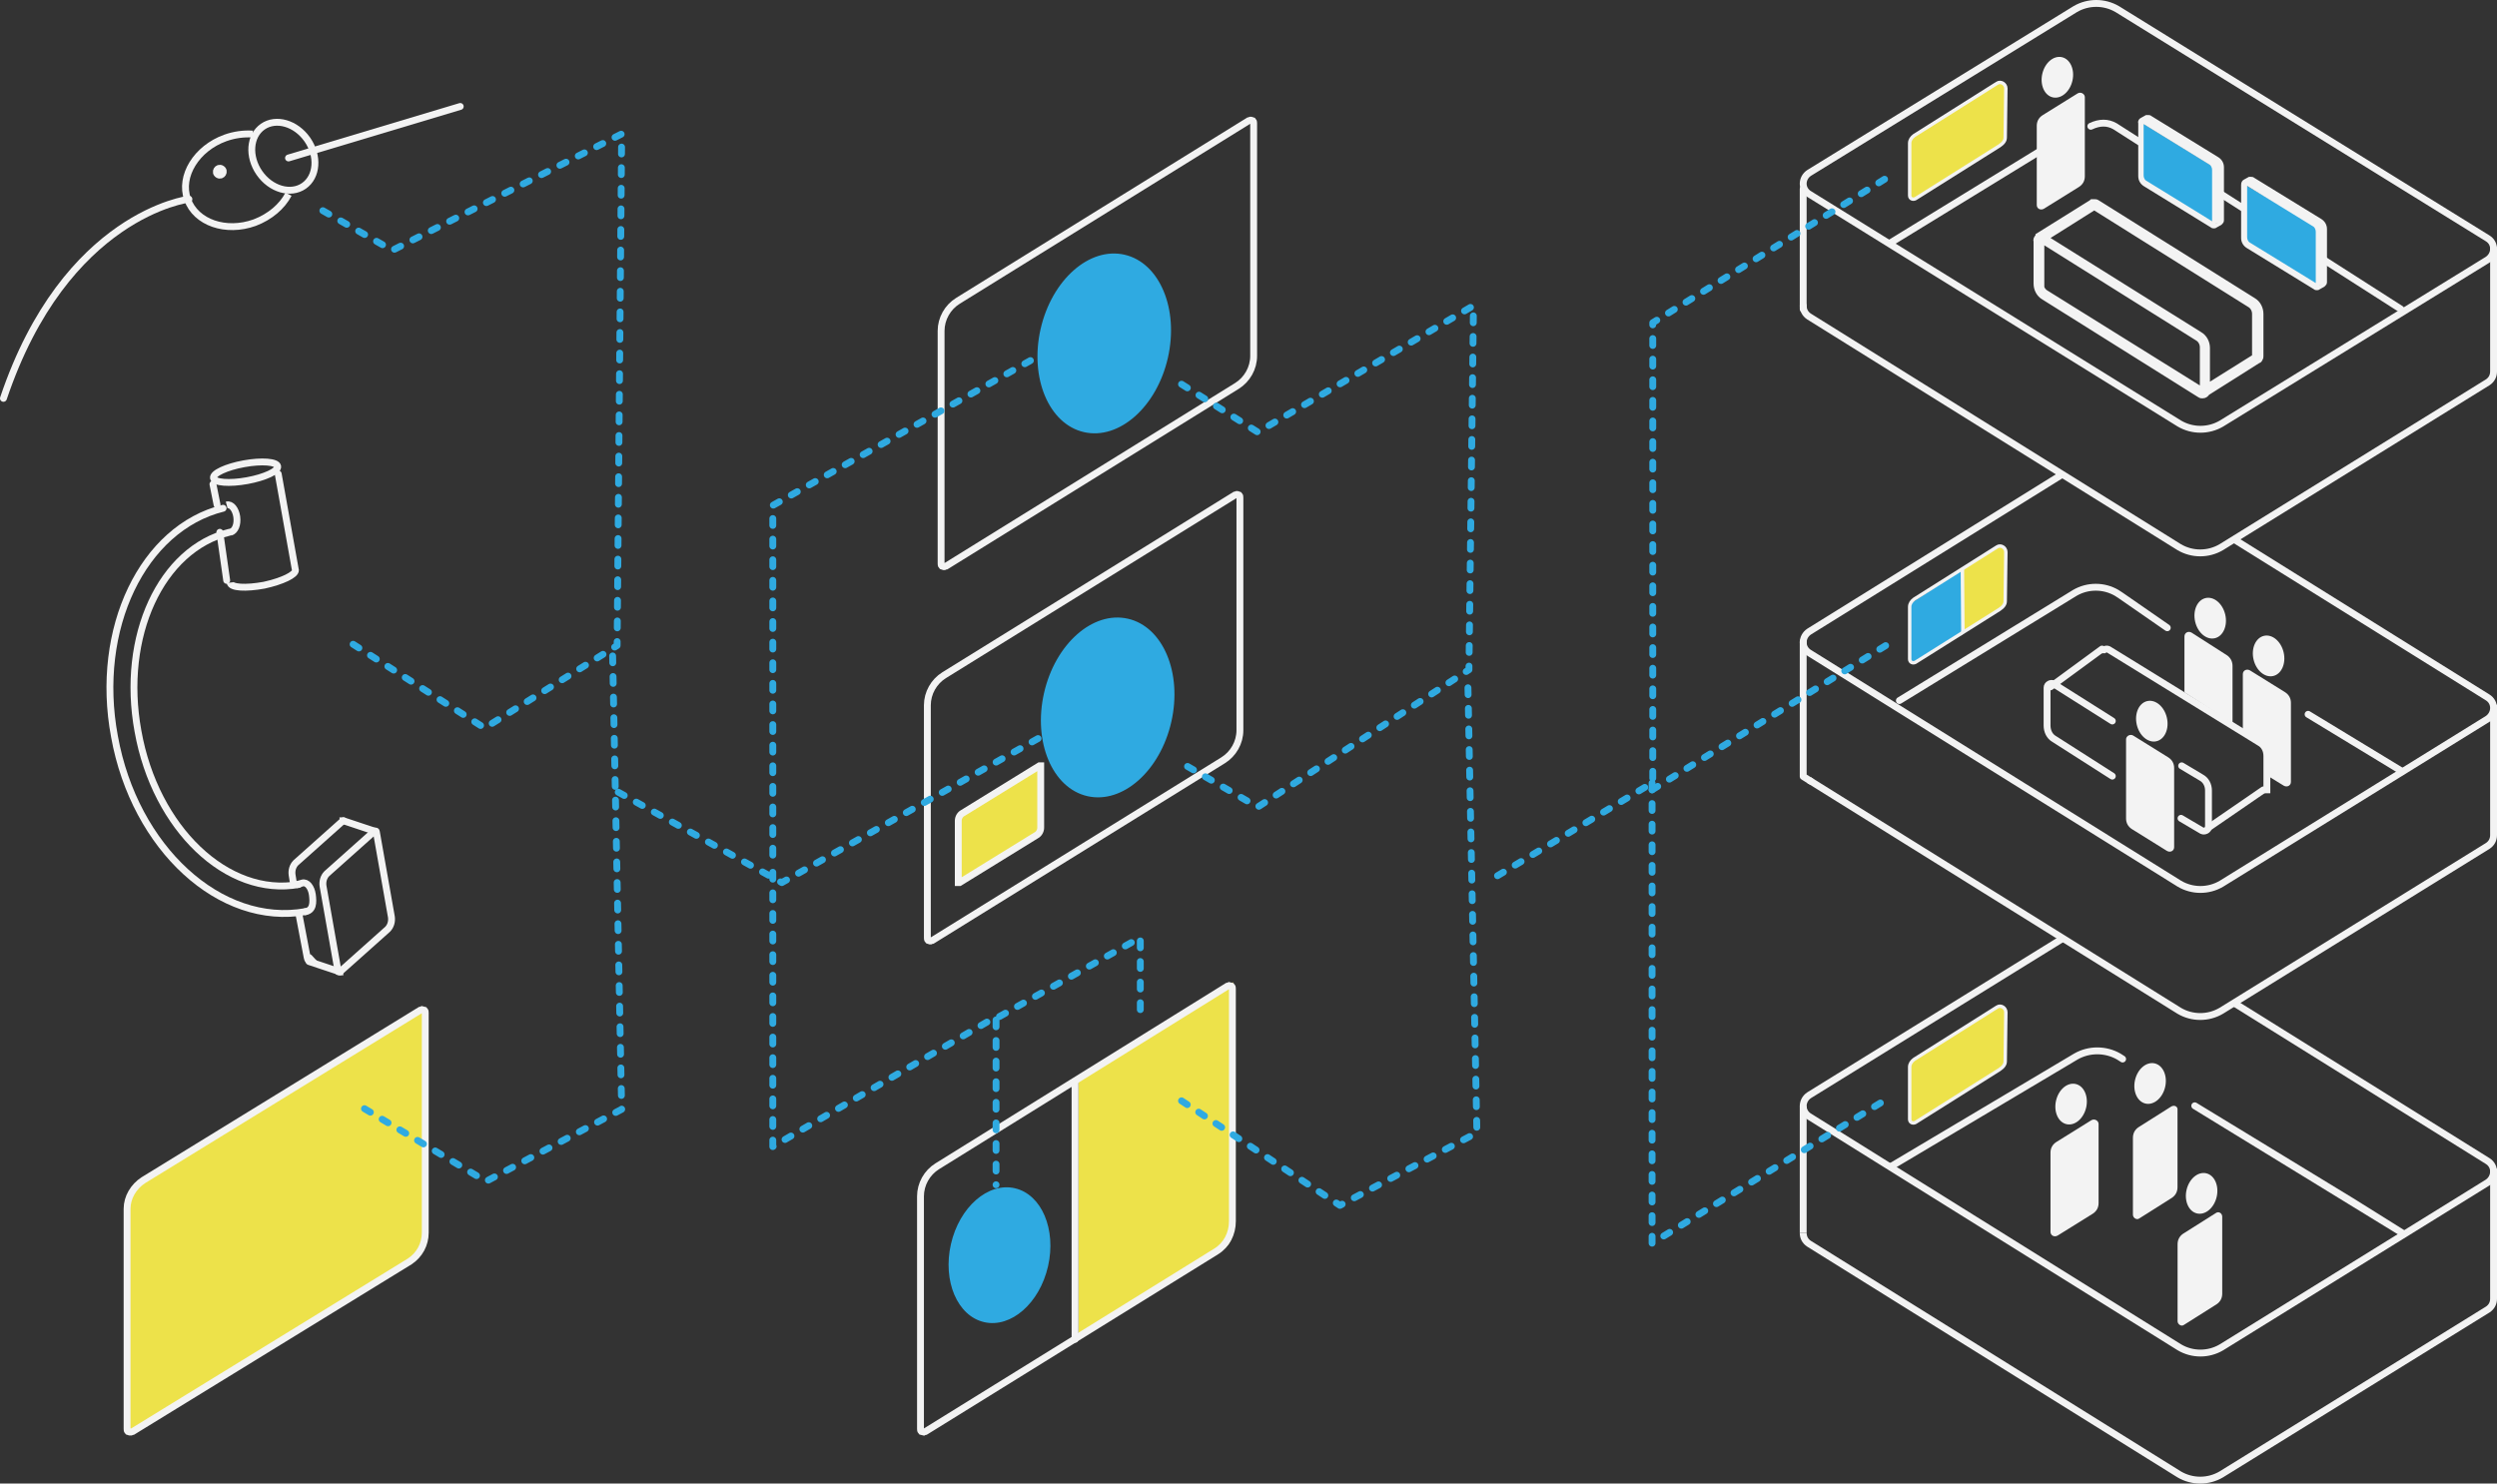 <svg xmlns="http://www.w3.org/2000/svg" xmlns:xlink="http://www.w3.org/1999/xlink" width="727px" height="432px" viewBox="0 0 727 432"><rect x="0" y="0" width="727" height="432" fill="#333333" stroke="none"/><title>diagram-matrix-routing</title><desc>Created with Sketch.</desc><defs></defs><g id="synergy-04-2100-or-integration" stroke="none" stroke-width="1" fill="none" fill-rule="evenodd" transform="translate(-351, -2540)"><g id="Main-Content" transform="translate(0, 1283)"><g id="Stacked-Group"><g id="content-block-2" transform="translate(0, 904)"><g id="diagram-matrix-routing" transform="translate(352, 354)"><path d="M592.074,69.237 L592.074,81.599 C592.074,83.097 592.824,84.595 594.138,85.344 L639.549,113.813 C639.736,114 640.112,114 640.299,114 C640.862,114 641.238,113.625 641.425,113.251 L656.249,103.886 L656.625,103.699 C656.625,103.699 656.812,103.512 656.812,103.324 C657,103.137 657,102.95 657,102.763 L657,90.401 C657,88.903 656.249,87.405 654.936,86.656 L609.525,58.187 C609.337,58 608.962,58 608.774,58 C608.587,58 608.587,58 608.399,58 C608.211,58 608.211,58 608.211,58 C608.024,58.187 607.836,58.187 607.648,58.375 L592.637,67.739 C592.637,67.926 592.449,67.926 592.449,68.114 C592.074,68.488 591.886,68.863 592.074,69.237 Z M655.499,103.137 L641.425,111.94 L641.425,100.328 C641.425,98.829 640.675,97.331 639.361,96.582 L594.138,68.301 L608.399,59.311 L608.587,59.124 C608.774,59.124 608.774,59.124 608.774,59.124 L654.185,87.592 C655.124,88.154 655.686,89.278 655.686,90.401 L655.686,102.763 C655.686,102.763 655.686,102.95 655.499,103.137 Z M593.2,81.599 L593.2,69.05 C593.2,69.05 593.2,68.863 593.387,68.863 C593.575,68.863 593.575,68.863 593.575,68.863 L638.986,97.331 C639.924,97.893 640.487,99.017 640.487,100.14 L640.487,112.502 C640.299,112.502 640.299,112.689 640.299,112.689 L640.112,112.689 C639.924,112.689 639.924,112.689 639.924,112.689 L594.513,84.408 C593.575,83.846 593.012,82.722 593.012,81.599 L593.2,81.599 Z" id="Shape" stroke="#F3F3F3" stroke-width="2" fill="#E6E6E5" fill-rule="nonzero"></path><path d="M525.932,55.624 L633.533,122.337 C637.302,124.554 642.013,124.554 645.782,122.337 L723.233,74.659 C725.494,73.18 725.682,69.854 723.233,68.376 L615.443,1.663 C611.674,-0.554 606.963,-0.554 603.194,1.663 L525.743,49.341 C523.482,50.82 523.293,54.146 525.932,55.624 Z" id="Shape" stroke="#F3F3F3" stroke-width="2"></path><path d="M601.259,37.918 L549.426,69.694" id="Shape" stroke="#F3F3F3" stroke-width="2" stroke-linecap="round"></path><path d="M524,88 C524,89.302 524.566,90.419 525.699,91.163 L633.465,158.326 C637.239,160.558 641.958,160.558 645.732,158.326 L723.301,110.326 C724.434,109.581 725,108.465 725,107.163 L725,71.352" id="Shape" stroke="#F3F3F3" stroke-width="2" stroke-linecap="round"></path><path d="M698,89 L614.773,35.766 C612.648,34.55 610.304,34.55 607.74,35.766" id="Shape" stroke="#F3F3F3" stroke-width="2" stroke-linecap="round"></path><g id="Group-10" transform="translate(652, 51)" fill-rule="nonzero"><polygon id="Shape" fill="#2FAAE1" points="21.496 31 1 19.4 1 2 23 14.953"></polygon><path d="M0,1.839 L0,17.287 C0,18.391 0.567,19.31 1.512,19.862 L20.976,31.816 C21.165,32 21.354,32 21.543,32 C21.732,32 21.921,32 22.11,31.816 L23.433,31.08 C23.622,30.897 23.622,30.897 23.622,30.897 C23.811,30.713 24,30.529 24,30.161 L24,14.713 C24,13.609 23.433,12.69 22.488,12.138 L3.024,0.184 C2.835,0 2.646,0 2.457,0 C2.268,0 2.268,0 2.079,0 L1.89,0 L0.567,0.736 C0.189,0.92 0,1.287 0,1.839 Z M23.244,14.529 L23.244,29.977 C23.244,29.977 23.244,30.161 23.055,30.161 L22.677,30.345 L22.488,30.345 L22.488,15.264 C22.488,14.161 21.921,13.241 20.976,12.69 L1.701,0.92 L2.268,0.552 L2.457,0.552 L2.646,0.552 L22.11,12.506 C22.866,12.874 23.244,13.793 23.244,14.529 Z M0.756,1.655 L0.756,1.471 L0.945,1.471 L1.134,1.471 L20.598,13.425 C21.354,13.793 21.732,14.713 21.732,15.448 L21.732,30.897 L21.732,31.08 L21.543,31.08 L21.354,31.08 L1.89,19.126 C1.134,18.759 0.756,17.839 0.756,17.103 L0.756,1.655 Z" id="Shape" stroke="#F3F3F3" fill="#E6E6E5"></path></g><g id="Group-3" transform="translate(36, 293)" fill="#EDE24A" fill-rule="nonzero" stroke="#F3F3F3" stroke-width="2"><path d="M82.292,73.32 L1.695,122.815 C1.506,122.815 1.13,123 1.13,123 L0.753,123 L0.188,122.815 C0,122.631 0,122.261 0,122.077 L0,57.991 C0,54.667 1.883,51.527 4.708,49.68 L85.305,0.185 C85.494,0.185 85.87,0 85.87,0 L86.623,0.185 C86.812,0.369 86.812,0.739 86.812,0.923 L86.812,65.009 C86.812,68.333 85.117,71.473 82.292,73.32 Z" id="Shape"></path></g><g id="Group-4" transform="translate(273, 34)" stroke="#F3F3F3" stroke-width="2"><path d="M91,68.637 C91,72.181 89.112,75.538 86.091,77.403 L1.51,129.813 C1.322,129.813 0.944,130 0.944,130 L0.755,130 L0.189,129.813 C0,129.627 0,129.254 0,129.067 L0,61.363 C0,57.819 1.888,54.462 4.909,52.597 L89.49,0.187 C89.678,0.187 90.056,0 90.056,0 L90.245,0 L90.811,0.187 C91,0.373 91,0.746 91,0.933 L91,68.637 Z" id="Shape"></path></g><path d="M582.816,308.04 C582.816,308.968 582.263,309.71 581.158,310.453 L556.658,325.858 C555.921,326.229 555,325.858 555,324.93 L555,309.71 C555,308.782 555.553,308.04 556.289,307.483 L580.421,292.264 C581.526,291.522 583,292.45 583,293.749 L582.816,308.04 Z" id="Shape" stroke="#F3F3F3" fill="#EDE24A" fill-rule="nonzero"></path><path d="M582.816,39.04 C582.816,39.968 582.263,40.71 581.158,41.453 L556.658,56.858 C555.921,57.229 555,56.858 555,55.93 L555,40.71 C555,39.782 555.553,39.04 556.289,38.483 L580.421,23.264 C581.526,22.522 583,23.45 583,24.749 L582.816,39.04 Z" id="Shape" stroke="#F3F3F3" fill="#EDE24A" fill-rule="nonzero"></path><path d="M524,54 L524,89" id="Shape" stroke="#F3F3F3" stroke-width="2" stroke-linecap="round"></path><g id="Group-9" transform="translate(622, 33)" fill-rule="nonzero"><polygon id="Shape" fill="#2FAAE1" points="22 31 1 19.678 1 2 22 14.911"></polygon><path d="M0.05,1.839 L0.05,17.287 C0.05,18.391 0.616,19.31 1.559,19.862 L20.983,31.816 C21.171,32 21.36,32 21.548,32 C21.737,32 21.926,32 22.114,31.816 L23.434,31.08 C23.623,30.897 23.623,30.897 23.623,30.897 C23.811,30.713 24,30.529 24,30.161 L24,14.713 C24,13.609 23.434,12.69 22.491,12.138 L3.067,0.184 C2.879,0 2.69,0 2.502,0 C2.313,0 2.313,0 2.125,0 L1.936,0 L0.616,0.736 C0.239,0.92 -0.138,1.287 0.05,1.839 Z M23.246,14.529 L23.246,29.977 C23.246,29.977 23.246,30.161 23.057,30.161 L22.68,30.345 L22.491,30.345 L22.491,15.264 C22.491,14.161 21.926,13.241 20.983,12.69 L1.747,0.92 L2.313,0.552 L2.502,0.552 L2.69,0.552 L22.114,12.506 C22.869,12.874 23.246,13.793 23.246,14.529 Z M0.616,1.655 L0.616,1.471 L0.804,1.471 L0.993,1.471 L20.417,13.425 C21.171,13.793 21.548,14.713 21.548,15.448 L21.548,30.897 L21.548,31.08 L21.36,31.08 L21.171,31.08 L1.747,19.126 C0.993,18.759 0.616,17.839 0.616,17.103 L0.616,1.655 Z" id="Shape" stroke="#F3F3F3" fill="#E6E6E5"></path></g><path d="M698.369,223.62 L671,207" id="Shape" stroke="#F3F3F3" stroke-width="2" stroke-linecap="round"></path><path d="M630,181.799 L616.435,172.397 L615.304,171.659 C611.536,169.447 606.826,169.447 603.058,171.659 L552,203" id="Shape" stroke="#F3F3F3" stroke-width="2" stroke-linecap="round"></path><polyline id="Shape" stroke="#F3F3F3" stroke-width="2" stroke-linecap="round" stroke-linejoin="round" points="524 185.813 524 225.106 526.166 226.456"></polyline><path d="M599.99,272 L525.743,317.909 C523.482,319.396 523.293,322.742 525.932,324.229 L633.533,391.327 C637.302,393.558 642.013,393.558 645.782,391.327 L723.233,343.373 C725.494,341.886 725.682,338.541 723.233,337.054 L648.986,290.773" id="Shape" stroke="#F3F3F3" stroke-width="2"></path><path d="M524,358 C524,359.302 524.566,360.419 525.699,361.163 L633.465,428.326 C637.239,430.558 641.958,430.558 645.732,428.326 L723.301,380.326 C724.434,379.581 725,378.465 725,377.163 L725,339.319" id="Shape" stroke="#F3F3F3" stroke-width="2"></path><polygon id="Shape" stroke="#F3F3F3" stroke-width="2" stroke-linecap="round" stroke-linejoin="round" points="698.816 358.273 683.487 348.692 638 321"></polygon><path d="M617,307.376 L615.851,306.645 C612.02,304.452 607.231,304.452 603.4,306.645 L549.755,338.541" id="Shape" stroke="#F3F3F3" stroke-width="2" stroke-linecap="round"></path><path d="M524,321.07 L524,358" id="Shape" stroke="#F3F3F3" stroke-width="2"></path><g id="Group-5" transform="translate(269, 143)"><path d="M91,68.637 C91,72.181 89.112,75.538 86.091,77.403 L1.51,129.813 C1.322,129.813 0.944,130 0.944,130 L0.755,130 L0.189,129.813 C0,129.627 0,129.254 0,129.067 L0,61.363 C0,57.819 1.888,54.462 4.909,52.597 L89.49,0.187 C89.678,0.187 90.056,0 90.056,0 L90.245,0 L90.811,0.187 C91,0.373 91,0.746 91,0.933 L91,68.637 Z" id="Shape" stroke="#F3F3F3" stroke-width="2"></path><path d="M33,97.022 C33,97.951 32.433,98.88 31.677,99.251 L9.378,113 C9.378,113 9.189,113 9.189,113 L9,113 C9,113 9,112.814 9,112.814 L9,94.978 C9,94.049 9.567,93.12 10.323,92.749 L32.622,79 C32.622,79 32.811,79 32.811,79 L33,79 C33,79 33,79.186 33,79.186 L33,97.022 Z" id="Shape" stroke="#F3F3F3" stroke-width="2" fill="#EDE24A" fill-rule="nonzero"></path><ellipse id="Oval" fill="#2FAAE1" fill-rule="nonzero" transform="translate(52.5, 62) rotate(-77.144) translate(-52.5, -62) " cx="52.5" cy="62" rx="26.5" ry="19"></ellipse></g><ellipse id="Oval" fill="#2FAAE1" fill-rule="nonzero" transform="translate(320.5, 99) rotate(-77.144) translate(-320.5, -99) " cx="320.5" cy="99" rx="26.5" ry="19"></ellipse><ellipse id="Oval" fill="#F3F3F3" fill-rule="nonzero" transform="translate(659.5, 190) rotate(-12.856) translate(-659.5, -190) " cx="659.5" cy="190" rx="4.5" ry="6"></ellipse><g id="Group-6" transform="translate(267, 285)"><path d="M87.689,78.146 L46,104 L46,27.907 L91,0 L91,72.197 C91,74.62 89.748,76.87 87.689,78.146 Z" id="Shape" fill="#EDE24A" fill-rule="nonzero"></path><path d="M86.101,78.403 L1.507,130.813 C1.319,130.813 0.942,131 0.942,131 L0.188,130.813 C0,130.627 0,130.254 0,130.067 L0,62.363 C0,58.819 1.884,55.462 4.899,53.597 L89.304,1.187 C89.493,1.187 89.87,1 89.87,1 L90.623,1.187 C90.812,1.373 90.812,1.746 90.812,1.933 L90.812,69.637 C90.812,73.235 89.116,76.538 86.101,78.403 Z" id="Shape" stroke="#F3F3F3" stroke-width="2"></path><ellipse id="Oval" fill="#2FAAE1" fill-rule="nonzero" transform="translate(23, 79.5) rotate(-77.144) translate(-23, -79.5) " cx="23" cy="79.5" rx="20" ry="14.5"></ellipse><path d="M45,104 L45,29" id="Shape" stroke="#F3F3F3" stroke-width="2" stroke-linecap="round"></path></g><path d="M648.986,155.773 L723.233,202.054 C725.682,203.541 725.494,206.886 723.233,208.373 L645.782,256.327 C642.013,258.558 637.302,258.558 633.533,256.327 L525.932,189.229 C523.293,187.742 523.482,184.396 525.743,182.909 L599.21,137.266 M525.699,226.163 L633.465,293.326 C637.239,295.558 641.958,295.558 645.732,293.326 L723.301,245.326 C724.434,244.581 725,243.465 725,242.163 L725,204.217" id="Shape" stroke="#F3F3F3" stroke-width="2"></path><g id="Group" transform="translate(0, 30)" stroke="#F3F3F3"><path d="M72.583,8.047 C69.978,7.859 67.188,8.235 64.584,9.176 C56.213,12.188 51.19,20.281 53.608,27.057 C56.027,33.833 64.77,36.844 73.141,33.833 C77.605,32.139 81.14,29.127 83,25.551" id="Shape" stroke-width="2"></path><path d="M83,15 L133,0" id="Shape" stroke-width="2" stroke-linecap="round"></path><circle id="Oval" stroke-width="2" stroke-linecap="round" transform="translate(63, 19) rotate(-59.601) translate(-63, -19) " cx="63" cy="19" r="1"></circle><ellipse id="Oval" stroke-width="2" stroke-linecap="round" transform="translate(81.5, 14.5) rotate(-34.736) translate(-81.5, -14.5) " cx="81.5" cy="14.5" rx="8.5" ry="10.5"></ellipse><path d="M54,27 C54,27 18.063,31.317 0,85" id="Shape" stroke-width="2" stroke-linecap="round"></path></g><g id="Group-2" transform="translate(31, 132)" stroke="#F3F3F3"><path d="M53.994,33 C54.177,34.343 50.159,36.262 44.862,37.414 C39.566,38.373 35.183,38.181 35,36.646" id="Shape" stroke-width="2"></path><ellipse id="Oval" stroke-width="2" transform="translate(39.5, 4.5) rotate(-10.271) translate(-39.5, -4.5) " cx="39.5" cy="4.5" rx="9.5" ry="2.5"></ellipse><path d="M34,14.053 C35.389,13.675 36.624,15.377 36.932,17.459 C37.241,19.729 36.469,21.622 35.08,22" id="Shape" stroke-width="2"></path><path d="M54.146,124.678 L56.013,124.127 C57.402,123.748 58.624,125.377 58.932,127.459 C59.241,129.729 59.316,132.289 56.584,132.511" id="Shape" stroke-width="2"></path><path d="M81.954,134.014 C82.137,135.33 81.772,136.647 80.858,137.587 L67.16,149.812 C66.977,149.812 66.977,150 66.977,150 L66.795,150 L66.612,150 C66.429,150 66.429,149.812 66.429,149.812 L62.046,124.986 C61.863,123.67 62.228,122.353 63.142,121.413 L76.84,109.188 C77.023,109.188 77.023,109 77.023,109 L77.205,109 L77.388,109 C77.571,109 77.571,109.188 77.571,109.188 L81.954,134.014 Z" id="Shape" stroke-width="2"></path><path d="M53.405,124 L53.045,121.773 C52.865,120.474 53.225,119.175 54.126,118.247 L67.64,106.186 C67.82,106.186 67.82,106 67.82,106 L68,106" id="Shape" stroke-width="2" stroke-linecap="round"></path><path d="M58,145.819 C58,145.819 58.248,146.088 58.743,146.625 L57.812,146.625 C57.625,146.625 57.438,145.819 57.438,145.819 L55,133" id="Shape" stroke-width="2" stroke-linecap="round"></path><path d="M55,124.551 C34.207,128.287 13.227,108.3 8.17,79.907 C3.112,52.261 14.913,26.857 34.769,22" id="Shape" stroke-width="2" stroke-linecap="round"></path><path d="M57,132.443 C32.192,136.91 7.195,114.017 1.324,81.446 C-4.546,49.991 9.657,20.77 32.95,15" id="Shape" stroke-width="2" stroke-linecap="round"></path><path d="M54,33 L49,5" id="Shape" stroke-width="2" stroke-linecap="round"></path><path d="M31.2,14 L30,8" id="Shape" stroke-width="2" stroke-linecap="round"></path><path d="M34,36 L32,22" id="Shape" stroke-width="2" stroke-linecap="round"></path><path d="M77,109 L68,106" id="Shape" stroke-width="2" stroke-linecap="round"></path><path d="M67,150 L58,147" id="Shape" stroke-width="2" stroke-linecap="round"></path></g><path d="M652,211.635 L652,195.302 C652,194.214 653.135,193.669 654.081,194.214 L664.297,200.565 C665.432,201.291 666,202.38 666,203.65 L666,226.698 C666,227.786 664.865,228.331 663.919,227.786 L659.189,224.883 L658.404,215.716 L652,211.635 Z" id="Shape" fill="#F3F3F3" fill-rule="nonzero"></path><ellipse id="Oval" fill="#F3F3F3" fill-rule="nonzero" transform="translate(642.5, 179) rotate(-12.856) translate(-642.5, -179) " cx="642.5" cy="179" rx="4.5" ry="6"></ellipse><path d="M635,200.593 L635,184.341 C635,183.22 636.135,182.659 637.081,183.22 L647.297,189.758 C648.432,190.506 649,191.626 649,192.934 L649,209.588" id="Shape" fill="#F3F3F3" fill-rule="nonzero"></path><ellipse id="Oval" fill="#F3F3F3" fill-rule="nonzero" transform="translate(625, 314.5) rotate(-77.144) translate(-625, -314.5) " cx="625" cy="314.5" rx="6" ry="4.5"></ellipse><path d="M631.152,321.214 L621.645,327.224 C620.548,327.952 620,329.045 620,330.32 L620,352.719 C620,353.63 621.097,354.358 621.828,353.812 L631.335,347.802 C632.431,347.074 632.98,345.981 632.98,344.706 L632.98,322.307 C633.163,321.214 632.066,320.668 631.152,321.214 Z" id="Shape" fill="#F3F3F3" fill-rule="nonzero"></path><ellipse id="Oval" fill="#F3F3F3" fill-rule="nonzero" transform="translate(640, 346.5) rotate(-77.144) translate(-640, -346.5) " cx="640" cy="346.5" rx="6" ry="4.5"></ellipse><path d="M644.169,352.214 L634.648,358.224 C633.549,358.952 633,360.045 633,361.32 L633,383.719 C633,384.63 634.099,385.358 634.831,384.812 L644.352,378.802 C645.451,378.074 646,376.981 646,375.706 L646,353.307 C646,352.214 644.901,351.668 644.169,352.214 Z" id="Shape" fill="#F3F3F3" fill-rule="nonzero"></path><ellipse id="Oval" fill="#F3F3F3" fill-rule="nonzero" transform="translate(602, 320.5) rotate(-77.144) translate(-602, -320.5) " cx="602" cy="320.5" rx="6" ry="4.5"></ellipse><path d="M607.919,325.188 L597.703,331.544 C596.568,332.271 596,333.36 596,334.632 L596,357.697 C596,358.786 597.135,359.331 598.081,358.786 L608.297,352.43 C609.432,351.703 610,350.614 610,349.342 L610,326.277 C610,325.369 608.865,324.643 607.919,325.188 Z" id="Shape" fill="#F3F3F3" fill-rule="nonzero"></path><ellipse id="Oval" fill="#F3F3F3" fill-rule="nonzero" transform="translate(598, 21.5) rotate(-77.144) translate(-598, -21.5) " cx="598" cy="21.5" rx="6" ry="4.5"></ellipse><path d="M603.919,26.188 L593.703,32.544 C592.568,33.271 592,34.36 592,35.632 L592,58.697 C592,59.786 593.135,60.331 594.081,59.786 L604.297,53.43 C605.432,52.703 606,51.614 606,50.342 L606,27.277 C606,26.369 604.865,25.643 603.919,26.188 Z" id="Shape" fill="#F3F3F3" fill-rule="nonzero"></path><ellipse id="Oval" fill="#F3F3F3" fill-rule="nonzero" transform="translate(625.5, 209) rotate(-12.856) translate(-625.5, -209) " cx="625.5" cy="209" rx="4.5" ry="6"></ellipse><path d="M620.081,213.188 L630.297,219.544 C631.432,220.271 632,221.36 632,222.632 L632,245.697 C632,246.786 630.865,247.331 629.919,246.786 L619.703,240.43 C618.568,239.703 618,238.614 618,237.342 L618,214.277 C618,213.369 619.135,212.643 620.081,213.188 Z" id="Shape" fill="#F3F3F3" fill-rule="nonzero"></path><path d="M614,225 L597.049,214.172 C595.745,213.425 595,211.932 595,210.252 L595,199.237 C595,198.304 596.118,197.744 596.863,198.117 L614,208.945" id="Shape" stroke="#F3F3F3" stroke-width="2" stroke-linecap="round"></path><path d="M634.19,222 L639.905,225.418 C641.238,226.137 642,227.576 642,229.195 L642,239.808 C642,240.707 640.857,241.247 640.095,240.887 L634,237.29" id="Shape" stroke="#F3F3F3" stroke-width="2" stroke-linecap="round"></path><path d="M611,189.223 C611,188.3 612.143,187.747 612.905,188.116 L656.905,215.239 C658.238,215.977 659,217.453 659,219.114 L659,230" id="Shape" stroke="#F3F3F3" stroke-width="2"></path><path d="M611,188 L596,199" id="Shape" stroke="#F3F3F3" stroke-width="2" stroke-linecap="round"></path><path d="M658,229 L642,240" id="Shape" stroke="#F3F3F3" stroke-width="2" stroke-linecap="round"></path><g id="Group-11" transform="translate(555, 158)"><path d="M14,26 L27.798,17.163 L27.642,1.076 C27.636,0.524 27.184,0.081 26.632,0.086 C26.453,0.088 26.277,0.138 26.124,0.231 L14.238,7.431 L14,26 Z" id="Shape" fill="#EDE24A" fill-rule="nonzero"></path><path d="M1.506,33.768 L15.282,25.694 L15,7.072 L0,16.914 L8.8817842e-16,32.906 C-1.00629579e-15,33.458 0.448,33.906 1,33.906 C1.178,33.906 1.352,33.858 1.506,33.768 Z" id="Shape" fill="#2FAAE1" fill-rule="nonzero"></path><path d="M27.816,16.04 C27.816,16.968 27.263,17.71 26.158,18.453 L1.658,33.858 C0.921,34.229 0,33.858 0,32.93 L0,17.71 C0,16.782 0.553,16.04 1.289,15.483 L25.421,0.264 C26.526,-0.478 28,0.45 28,1.749 L27.816,16.04 Z" id="Shape" stroke="#F3F3F3"></path><polygon id="Shape" fill="#F3F3F3" fill-rule="nonzero" points="14.85 7.019 15.85 6.449 16 24.789 15 26.094"></polygon></g><g id="lines" transform="translate(93, 38)" stroke="#2FAAE1" stroke-dasharray="2,4" stroke-linecap="round" stroke-linejoin="round" stroke-width="2"><polyline id="Shape" points="0 22.347 20.237 33.892 87 0 85.676 148.977 47.093 173 8.511 148.419"></polyline><polyline id="Shape" points="84.369 152 87 284.018 47.53 305 9 281.976"></polyline><polyline id="Shape" points="250 72.876 272.19 86.825 335 50 333.684 156.013 272.19 196 250 183.167"></polyline><polyline id="Shape" points="250 281.549 296.119 312 336 290.833 333.354 159"></polyline><polyline id="Shape" points="131 210 131 108.178 206 66"></polyline><polyline id="Shape" points="86 191.665 133.633 218 219 170"></polyline><polyline id="Shape" points="131 215 131 294.88 196 257.071 196 306"></polyline><polyline id="Shape" points="197 257 238 234 238 256.246"></polyline><polyline id="Shape" points="342 216 387.2 188.884 387.2 54.974 455 13"></polyline><path d="M455,149 L387,191" id="Shape"></path><polyline id="Shape" points="387 189 387 323 455 281.241"></polyline></g></g></g></g></g></g></svg>